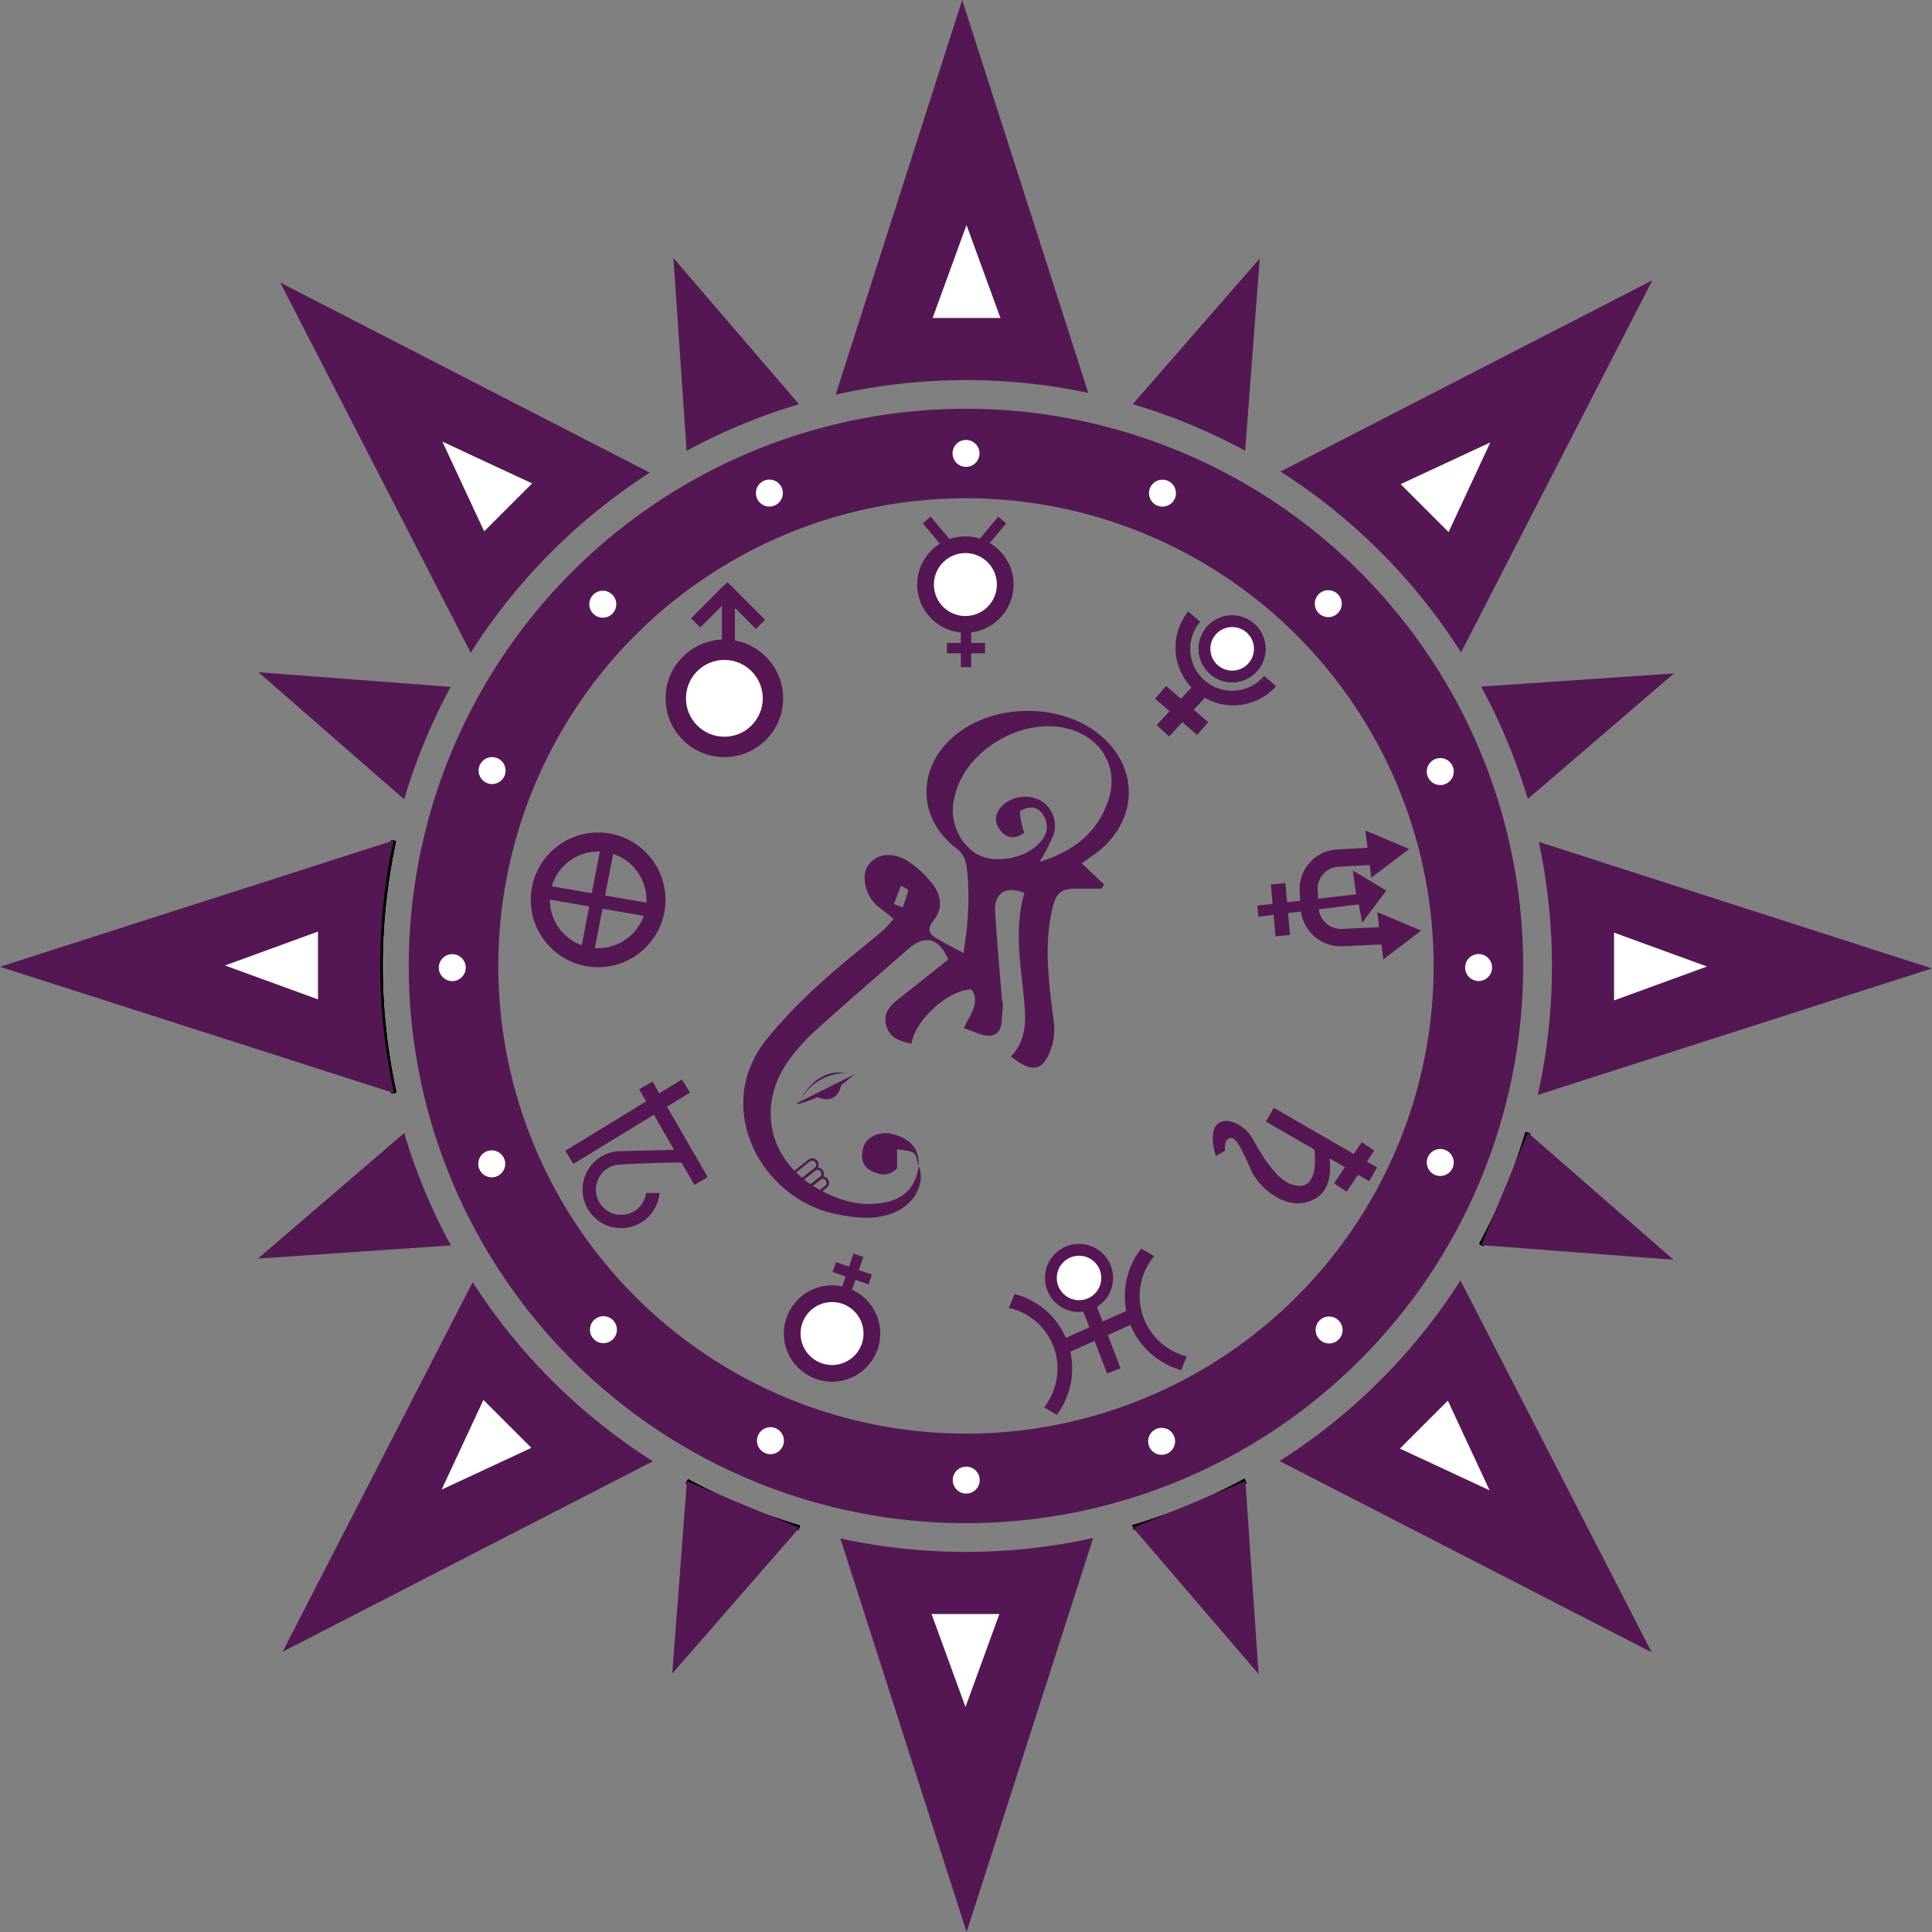 <?xml version="1.0" encoding="UTF-8"?> <svg xmlns="http://www.w3.org/2000/svg" id="Layer_1" data-name="Layer 1" viewBox="0 0 397.01 397.01"><rect x="0" y="0" width="397.01" height="397.01" fill="#808080" stroke="none"/><defs><style>.cls-1{fill:#551754;}.cls-2{fill:#fff;}.cls-3{fill:#feffff;}.cls-4{fill:#561653;}</style></defs><path class="cls-1" d="M198.51,84A114.5,114.5,0,1,0,313,198.51,114.5,114.5,0,0,0,198.51,84Zm0,210.59a96.1,96.1,0,1,1,96.09-96.09A96.09,96.09,0,0,1,198.51,294.6Z"></path><circle class="cls-2" cx="198.51" cy="93.17" r="2.77"></circle><circle class="cls-2" cx="238.88" cy="101.34" r="2.77"></circle><circle class="cls-2" cx="272.95" cy="124.05" r="2.77"></circle><circle class="cls-2" cx="295.96" cy="158.55" r="2.77"></circle><circle class="cls-2" cx="303.84" cy="198.82" r="2.77"></circle><circle class="cls-2" cx="295.96" cy="238.88" r="2.77"></circle><circle class="cls-2" cx="273.12" cy="273.3" r="2.77"></circle><circle class="cls-2" cx="238.7" cy="296.18" r="2.77"></circle><circle class="cls-2" cx="198.55" cy="304.15" r="2.77"></circle><circle class="cls-2" cx="158.32" cy="296.05" r="2.77"></circle><circle class="cls-2" cx="124" cy="273.24" r="2.77"></circle><circle class="cls-2" cx="101.05" cy="239.16" r="2.77"></circle><circle class="cls-2" cx="92.94" cy="198.84" r="2.77"></circle><circle class="cls-2" cx="101.12" cy="158.35" r="2.77"></circle><circle class="cls-2" cx="123.87" cy="124.16" r="2.77"></circle><circle class="cls-2" cx="158.1" cy="101.32" r="2.77"></circle><path d="M80.46,224.74a122.08,122.08,0,0,1-.07-52.13l1,.22a121.11,121.11,0,0,0,.08,51.69Z"></path><path d="M164.11,314.44a121,121,0,0,1-23.2-9.61l.48-.88a119.59,119.59,0,0,0,23,9.53Z"></path><path d="M233,314.42l-.29-1a119.84,119.84,0,0,0,23-9.54l.47.88A120.57,120.57,0,0,1,233,314.42Z"></path><path d="M304.83,256.1l-.88-.48a119.59,119.59,0,0,0,9.53-23l1,.28A121,121,0,0,1,304.83,256.1Z"></path><path d="M80.46,224.74a122.08,122.08,0,0,1-.07-52.13l1,.22a121.11,121.11,0,0,0,.08,51.69Z"></path><path d="M164.11,314.44a121,121,0,0,1-23.2-9.61l.48-.88a119.59,119.59,0,0,0,23,9.53Z"></path><path d="M233,314.42l-.29-1a119.84,119.84,0,0,0,23-9.54l.47.88A120.57,120.57,0,0,1,233,314.42Z"></path><path d="M304.83,256.1l-.88-.48a119.59,119.59,0,0,0,9.53-23l1,.28A121,121,0,0,1,304.83,256.1Z"></path><path d="M80.46,224.74a122.08,122.08,0,0,1-.07-52.13l1,.22a121.11,121.11,0,0,0,.08,51.69Z"></path><path d="M164.11,314.44a121,121,0,0,1-23.2-9.61l.48-.88a119.59,119.59,0,0,0,23,9.53Z"></path><path d="M233,314.42l-.29-1a119.84,119.84,0,0,0,23-9.54l.47.88A120.57,120.57,0,0,1,233,314.42Z"></path><path d="M304.83,256.1l-.88-.48a119.59,119.59,0,0,0,9.53-23l1,.28A121,121,0,0,1,304.83,256.1Z"></path><path d="M164.11,314.44a121,121,0,0,1-23.2-9.61l.48-.88a119.59,119.59,0,0,0,23,9.53Z"></path><path d="M233,314.42l-.29-1a119.84,119.84,0,0,0,23-9.54l.47.88A120.57,120.57,0,0,1,233,314.42Z"></path><path d="M304.83,256.1l-.88-.48a119.59,119.59,0,0,0,9.53-23l1,.28A121,121,0,0,1,304.83,256.1Z"></path><path class="cls-1" d="M223.63,80.73a121.62,121.62,0,0,0-51.91.37l26-81.1Z"></path><path class="cls-1" d="M339.55,57.59l-39.32,76.48A121,121,0,0,0,263.12,96.9Z"></path><path class="cls-1" d="M316,225A121.57,121.57,0,0,0,316.2,173L397,199Z"></path><path class="cls-1" d="M339.42,339.55l-76.48-39.32a121,121,0,0,0,37.17-37.11Z"></path><path class="cls-1" d="M224.63,316.06l-26,80.95-25.94-80.87a121.7,121.7,0,0,0,51.91-.08Z"></path><path class="cls-1" d="M134.16,300.28,58.07,339.42l39.06-75.94A120.94,120.94,0,0,0,134.16,300.28Z"></path><path class="cls-1" d="M81,224.63,0,198.66l80.87-25.94A121.7,121.7,0,0,0,81,224.63Z"></path><path class="cls-1" d="M133.53,97.13a120.94,120.94,0,0,0-36.8,37L57.59,58.07Z"></path><path class="cls-1" d="M164.18,83.07a119.64,119.64,0,0,0-23.09,9.58L138.38,53Z"></path><path class="cls-1" d="M258.87,53.11l-3,39.51a120,120,0,0,0-23.1-9.57Z"></path><path class="cls-1" d="M344,138.38l-30.06,25.8a119.64,119.64,0,0,0-9.58-23.09Z"></path><polygon class="cls-1" points="313.96 232.76 343.9 258.87 304.39 255.86 313.96 232.76"></polygon><polygon class="cls-1" points="255.92 304.36 258.63 344 232.83 313.94 255.92 304.36"></polygon><polygon class="cls-1" points="164.25 313.96 138.14 343.9 141.15 304.39 164.25 313.96"></polygon><path class="cls-1" d="M92.65,255.92,53,258.63l30.06-25.8A119.64,119.64,0,0,0,92.65,255.92Z"></path><path class="cls-1" d="M92.62,141.15a120,120,0,0,0-9.57,23.1L53.11,138.14Z"></path><polygon class="cls-3" points="198.61 46.23 191.65 65.34 205.58 65.34 198.61 46.23"></polygon><polygon class="cls-3" points="306.25 90.91 287.82 99.49 297.67 109.34 306.25 90.91"></polygon><polygon class="cls-3" points="350.78 198.61 331.67 191.65 331.67 205.58 350.78 198.61"></polygon><polygon class="cls-3" points="306.1 306.25 297.52 287.82 287.67 297.67 306.1 306.25"></polygon><polygon class="cls-3" points="198.4 350.78 205.36 331.67 191.43 331.67 198.4 350.78"></polygon><polygon class="cls-3" points="90.75 306.1 109.19 297.52 99.34 287.67 90.75 306.1"></polygon><polygon class="cls-3" points="46.23 198.4 65.34 205.36 65.34 191.43 46.23 198.4"></polygon><polygon class="cls-3" points="90.91 90.75 99.49 109.19 109.34 99.34 90.91 90.75"></polygon><circle class="cls-4" cx="148.85" cy="143.5" r="12.08"></circle><circle class="cls-2" cx="148.85" cy="143.5" r="7.89"></circle><path class="cls-4" d="M260.05,133.33a6.86,6.86,0,1,1-6.85-6.85A6.86,6.86,0,0,1,260.05,133.33Z"></path><path class="cls-1" d="M260.05,133.33a6.86,6.86,0,1,1-6.85-6.85A6.86,6.86,0,0,1,260.05,133.33Z"></path><path class="cls-1" d="M259.77,138.9a8.61,8.61,0,1,1-13.14-11.14l-2.47-2.1A11.86,11.86,0,0,0,262.24,141Z"></path><path class="cls-1" d="M260.05,133.33a6.86,6.86,0,1,1-6.85-6.85A6.86,6.86,0,0,1,260.05,133.33Z"></path><circle class="cls-2" cx="253.2" cy="133.33" r="4.48"></circle><rect class="cls-4" x="148.35" y="122.89" width="2.67" height="8.92"></rect><rect class="cls-4" x="144.91" y="120.06" width="2.67" height="9.3" transform="translate(131.02 -66.89) rotate(45)"></rect><rect class="cls-4" x="151.08" y="118.97" width="2.67" height="10.93" transform="translate(348.18 104.65) rotate(135)"></rect><circle class="cls-4" cx="198.38" cy="120.12" r="9.9"></circle><circle class="cls-2" cx="198.38" cy="120.12" r="6.47"></circle><rect class="cls-4" x="197.44" y="129.27" width="2.13" height="7.83" transform="translate(331.69 -65.32) rotate(90)"></rect><rect class="cls-4" x="197.44" y="129.27" width="2.13" height="7.83"></rect><circle class="cls-4" cx="170.98" cy="274.03" r="9.9"></circle><circle class="cls-2" cx="170.98" cy="274.03" r="6.47"></circle><rect class="cls-4" x="174.06" y="257.73" width="2.13" height="7.83" transform="translate(-129.35 341.78) rotate(-70.95)"></rect><rect class="cls-4" x="174.06" y="257.73" width="2.13" height="7.83" transform="translate(255.26 566.12) rotate(-160.95)"></rect><rect class="cls-4" x="202.37" y="105.93" width="2.13" height="7.83" transform="translate(288.67 324.77) rotate(-140)"></rect><rect class="cls-4" x="191.89" y="105.93" width="2.13" height="7.83" transform="translate(-25.47 149.73) rotate(-40)"></rect><rect class="cls-1" x="241.08" y="140.3" width="3.47" height="11.39" transform="translate(-26.21 234.87) rotate(-49.3)"></rect><rect class="cls-1" x="241.08" y="140.3" width="3.47" height="11.39" transform="translate(163.38 -125.97) rotate(42.7)"></rect><path class="cls-4" d="M122.91,171.07a13.84,13.84,0,1,0,13.84,13.84A13.84,13.84,0,0,0,122.91,171.07Zm0,23.76a9.92,9.92,0,1,1,9.92-9.92A9.91,9.91,0,0,1,122.91,194.83Z"></path><rect class="cls-4" x="120.94" y="173.92" width="2.77" height="22.32" transform="matrix(0.98, 0.19, -0.19, 0.98, 38.13, -20.18)"></rect><rect class="cls-4" x="120.94" y="173.92" width="2.77" height="22.32" transform="translate(325.53 96.04) rotate(99.8)"></rect><path class="cls-4" d="M238.34,279.56a15.71,15.71,0,0,0,4.39,2l1.13-2.81a13.37,13.37,0,0,1-3.87-1.73,12.75,12.75,0,0,1-3.73-17.65,11.45,11.45,0,0,1,.93-1.24l-2.68-1.54c-.28.35-.54.71-.8,1.09A15.79,15.79,0,0,0,238.34,279.56Z"></path><path class="cls-4" d="M209.79,266.3c-.44-.14-.87-.27-1.3-.38l-1.19,2.86a11.36,11.36,0,0,1,1.49.41,12.75,12.75,0,0,1,7.79,16.27,13,13,0,0,1-2,3.73l2.6,1.54a15.46,15.46,0,0,0,2.25-4.28A15.8,15.8,0,0,0,209.79,266.3Z"></path><circle class="cls-4" cx="221.73" cy="262.61" r="7"></circle><circle class="cls-2" cx="221.73" cy="262.61" r="4.57"></circle><rect class="cls-4" x="224.77" y="267.51" width="2.97" height="14.67" transform="translate(-83.47 99.35) rotate(-21)"></rect><rect class="cls-4" x="224.42" y="265.87" width="2.97" height="15.26" transform="translate(383.86 -44.13) rotate(66)"></rect><path class="cls-4" d="M140.76,238.89h0c-4.6,0-9.21.15-13.8.45h-.09a5.18,5.18,0,1,0,5.66,6.81,5,5,0,0,0,.23-1h2.77a8.33,8.33,0,0,1-.41,1.88,7.92,7.92,0,1,1-8.25-10.46l13.89-.35Z"></path><rect class="cls-4" x="114.94" y="228.91" width="28.08" height="3.17" transform="translate(-101.27 101.08) rotate(-31.43)"></rect><rect class="cls-4" x="127.04" y="231.29" width="22.69" height="3.17" transform="translate(270.87 -3.41) rotate(60)"></rect><rect class="cls-4" x="259.3" y="233.56" width="24.5" height="3.27" transform="translate(153.98 -104.27) rotate(30)"></rect><rect class="cls-4" x="276.69" y="234.71" width="3.1" height="10.19" transform="translate(180.58 -114.29) rotate(33.82)"></rect><path class="cls-4" d="M270,235.58s1.73,9.9-4.51,7.82c0,0-3.18-.31-7.92-9.11a7.72,7.72,0,0,0-3.51-3.41c-1.47-.68-3.23-.95-4.37.68,0,0-1.14,1.84.15,6l1.93-1.14s-.35-2.13.91-2.53c1.08-.33,2,1.09,4.44,6.62,1.63,3.68,7.92,9.23,13.54,5.55,4.29-2.81,2.11-10.37,2.11-10.37Z"></path><polygon class="cls-4" points="284.87 182.99 279.92 189.61 279.22 185.84 258.58 188.37 258.38 186.1 278.66 183.78 278 178.89 284.87 182.99"></polygon><rect class="cls-4" x="261.61" y="181.59" width="3" height="10.7" transform="translate(-15.57 24.12) rotate(-5.1)"></rect><path class="cls-4" d="M284.26,190.48l-8.38.4a4.6,4.6,0,0,1-4.9-4.21l-.22-3.83a4.53,4.53,0,0,1,4.35-4.73l6.79-.38-.31-3.56-6.69.38a8.17,8.17,0,0,0-7.84,8.5l.23,3.82a8.24,8.24,0,0,0,8.32,7.59h.5l8.47-.42Z"></path><polygon class="cls-4" points="283.03 187.44 284.25 197.14 292.04 191.23 283.03 187.44"></polygon><polygon class="cls-4" points="280.57 170.66 281.79 180.36 289.57 174.46 280.57 170.66"></polygon><path class="cls-1" d="M188.76,239.55c1.45,3.38-.65,7.62-4.64,9.45s-8.17,1.32-12.25.5c-15.12-3-25.56-21.49-14.58-35.64a101.44,101.44,0,0,1,11.24-11.76c4.13-3.84,8.63-7.27,12.94-10.92a26,26,0,0,0,2.15-2.38c-1.12-.89-2-1.63-2.93-2.31-2.73-2-3.88-6.31-2.31-8.63,1.7-2.52,5.26-2.93,8.5-.7a21.57,21.57,0,0,1,4.53,4.21c2,2.44,2.49,5.21.36,7.88-1.14,1.44-1,2.57.48,3.44,1.86,1.14,3.82,2.12,5.74,3.16.25-2,.64-3.93.74-5.9a58.16,58.16,0,0,0,.07-10.47c-.21-1.61-.24-3.6-2.19-5.08-8.44-6.38-8.23-17.29.19-23.74,7.74-5.93,20.18-6.13,28.14-.46,9.22,6.57,9.38,18.25.34,25.07-1.08.81-2.2,1.56-3,2.14l4.61,4.34-.54.86c-1.54,0-3.09,0-4.64,0-3.54-.08-4.64.66-5.45,4.08-1.8,7.67-.71,15.31.25,23a12.73,12.73,0,0,1-.33,5.22c-1.66,5.23-3.91,5.79-8.44,2.19,3.52-3.69,3.06-8.16,2.58-12.76-.73-7-1.82-13.93.18-20.83-3.82-1.58-6.25,0-6,3.93.35,6,.92,12,1.4,18a6.75,6.75,0,0,1,.18,1.76c-.43,2,.32,5-2.3,5.57-1.66.38-3.69-.89-5.74-1.48,1.36-2.95,3.41-5.13,1.63-7.95-4.6-.07-11.57,6.14-12.37,11.12-2.29-.47-4.45-1.12-5.17-3.66s.69-4.11,2.52-5.54c3.42-2.67,6.81-5.38,10.21-8.08-1.93-4.5-4.81-5.19-8.33-2.09-6.16,5.44-12.43,10.76-18.51,16.28a40.09,40.09,0,0,0-6.15,6.81c-6.52,9.47-3.69,20.66,6.45,26.24,4.27,2.35,8.75,3.66,13.67,2.64,4-.83,6.23-3.35,6.81-7.51Zm24.88-62.45c7-2.16,11.83-6,14.08-12.55s-1.15-12.81-8-14.74c-9.49-2.69-21.47,4.32-23.56,13.94a10.72,10.72,0,0,0,3.48,11c4.08,3.54,12.92,1.61,15.17-3.3.92-2-.36-5.11-2.48-5.48-.89-.16-2.76.51-2.76.83a18.57,18.57,0,0,0,.9,4.34c-1.27.91-3.08,1.58-4.74-.3-1.52-1.72-1.4-3.62.24-5.3a6.91,6.91,0,0,1,7.7-1.12,6,6,0,0,1,2.83,7.1A43.83,43.83,0,0,1,213.64,177.1Zm-29.95,8.66,1.79.7a29.19,29.19,0,0,0,1.15-3.54c0-.2-1-.61-1.49-.92Z"></path><path class="cls-1" d="M188.76,239.54c-.32-.9-.39-2.2-1-2.61-.92-.59-2.25-.54-3.41-.76V240c-1.07,1.41-3.1,1.82-5.4.57-2-1.1-2.07-3-1.5-4.93s3.27-3.21,5.63-2.68c4,.89,5.85,3.1,5.71,6.63Z"></path><path class="cls-1" d="M163.56,226.78l12.14-6.08L172.85,223s-.63,4.21-4.9,2.47C168,225.46,164.27,227.12,163.56,226.78Z"></path><path class="cls-1" d="M164.38,226.3s2.76-6.57,9-5.87l1.62.12A10.74,10.74,0,0,0,164.38,226.3Z"></path><path class="cls-1" d="M163.93,243a1.31,1.31,0,0,1-.82-2.33l3-2.36a1.31,1.31,0,0,1,1.83.21h0a1.3,1.3,0,0,1-.2,1.83l-3,2.36A1.32,1.32,0,0,1,163.93,243Zm2.95-4.47a.86.86,0,0,0-.5.17l-2.95,2.36a.8.8,0,0,0,1,1.26l3-2.36a.81.81,0,0,0,.12-1.13A.8.8,0,0,0,166.88,238.52Z"></path><path class="cls-1" d="M165.46,244.52a1.32,1.32,0,0,1-1-.49,1.3,1.3,0,0,1,.21-1.83l2.52-2a1.3,1.3,0,0,1,1.83.2,1.35,1.35,0,0,1,.28,1,1.29,1.29,0,0,1-.49.88l-2.51,2A1.31,1.31,0,0,1,165.46,244.52ZM168,240.4a.77.77,0,0,0-.5.18l-2.52,2a.81.81,0,0,0-.13,1.13.82.82,0,0,0,1.13.13l2.52-2a.84.84,0,0,0,.3-.54.81.81,0,0,0-.17-.59h0a.8.8,0,0,0-.54-.3Z"></path><path class="cls-1" d="M166.51,246.36h-.15a1.32,1.32,0,0,1-.87-.48,1.3,1.3,0,0,1,.2-1.83l2.52-2a1.32,1.32,0,0,1,1-.28,1.27,1.27,0,0,1,.87.48h0a1.3,1.3,0,0,1-.2,1.83l-2.52,2A1.28,1.28,0,0,1,166.51,246.36Zm2.51-4.12a.79.79,0,0,0-.5.18l-2.51,2a.76.76,0,0,0-.3.54.79.79,0,0,0,.71.88.75.75,0,0,0,.59-.17l2.52-2a.81.81,0,0,0,.12-1.13h0a.79.79,0,0,0-.54-.29Z"></path></svg> 